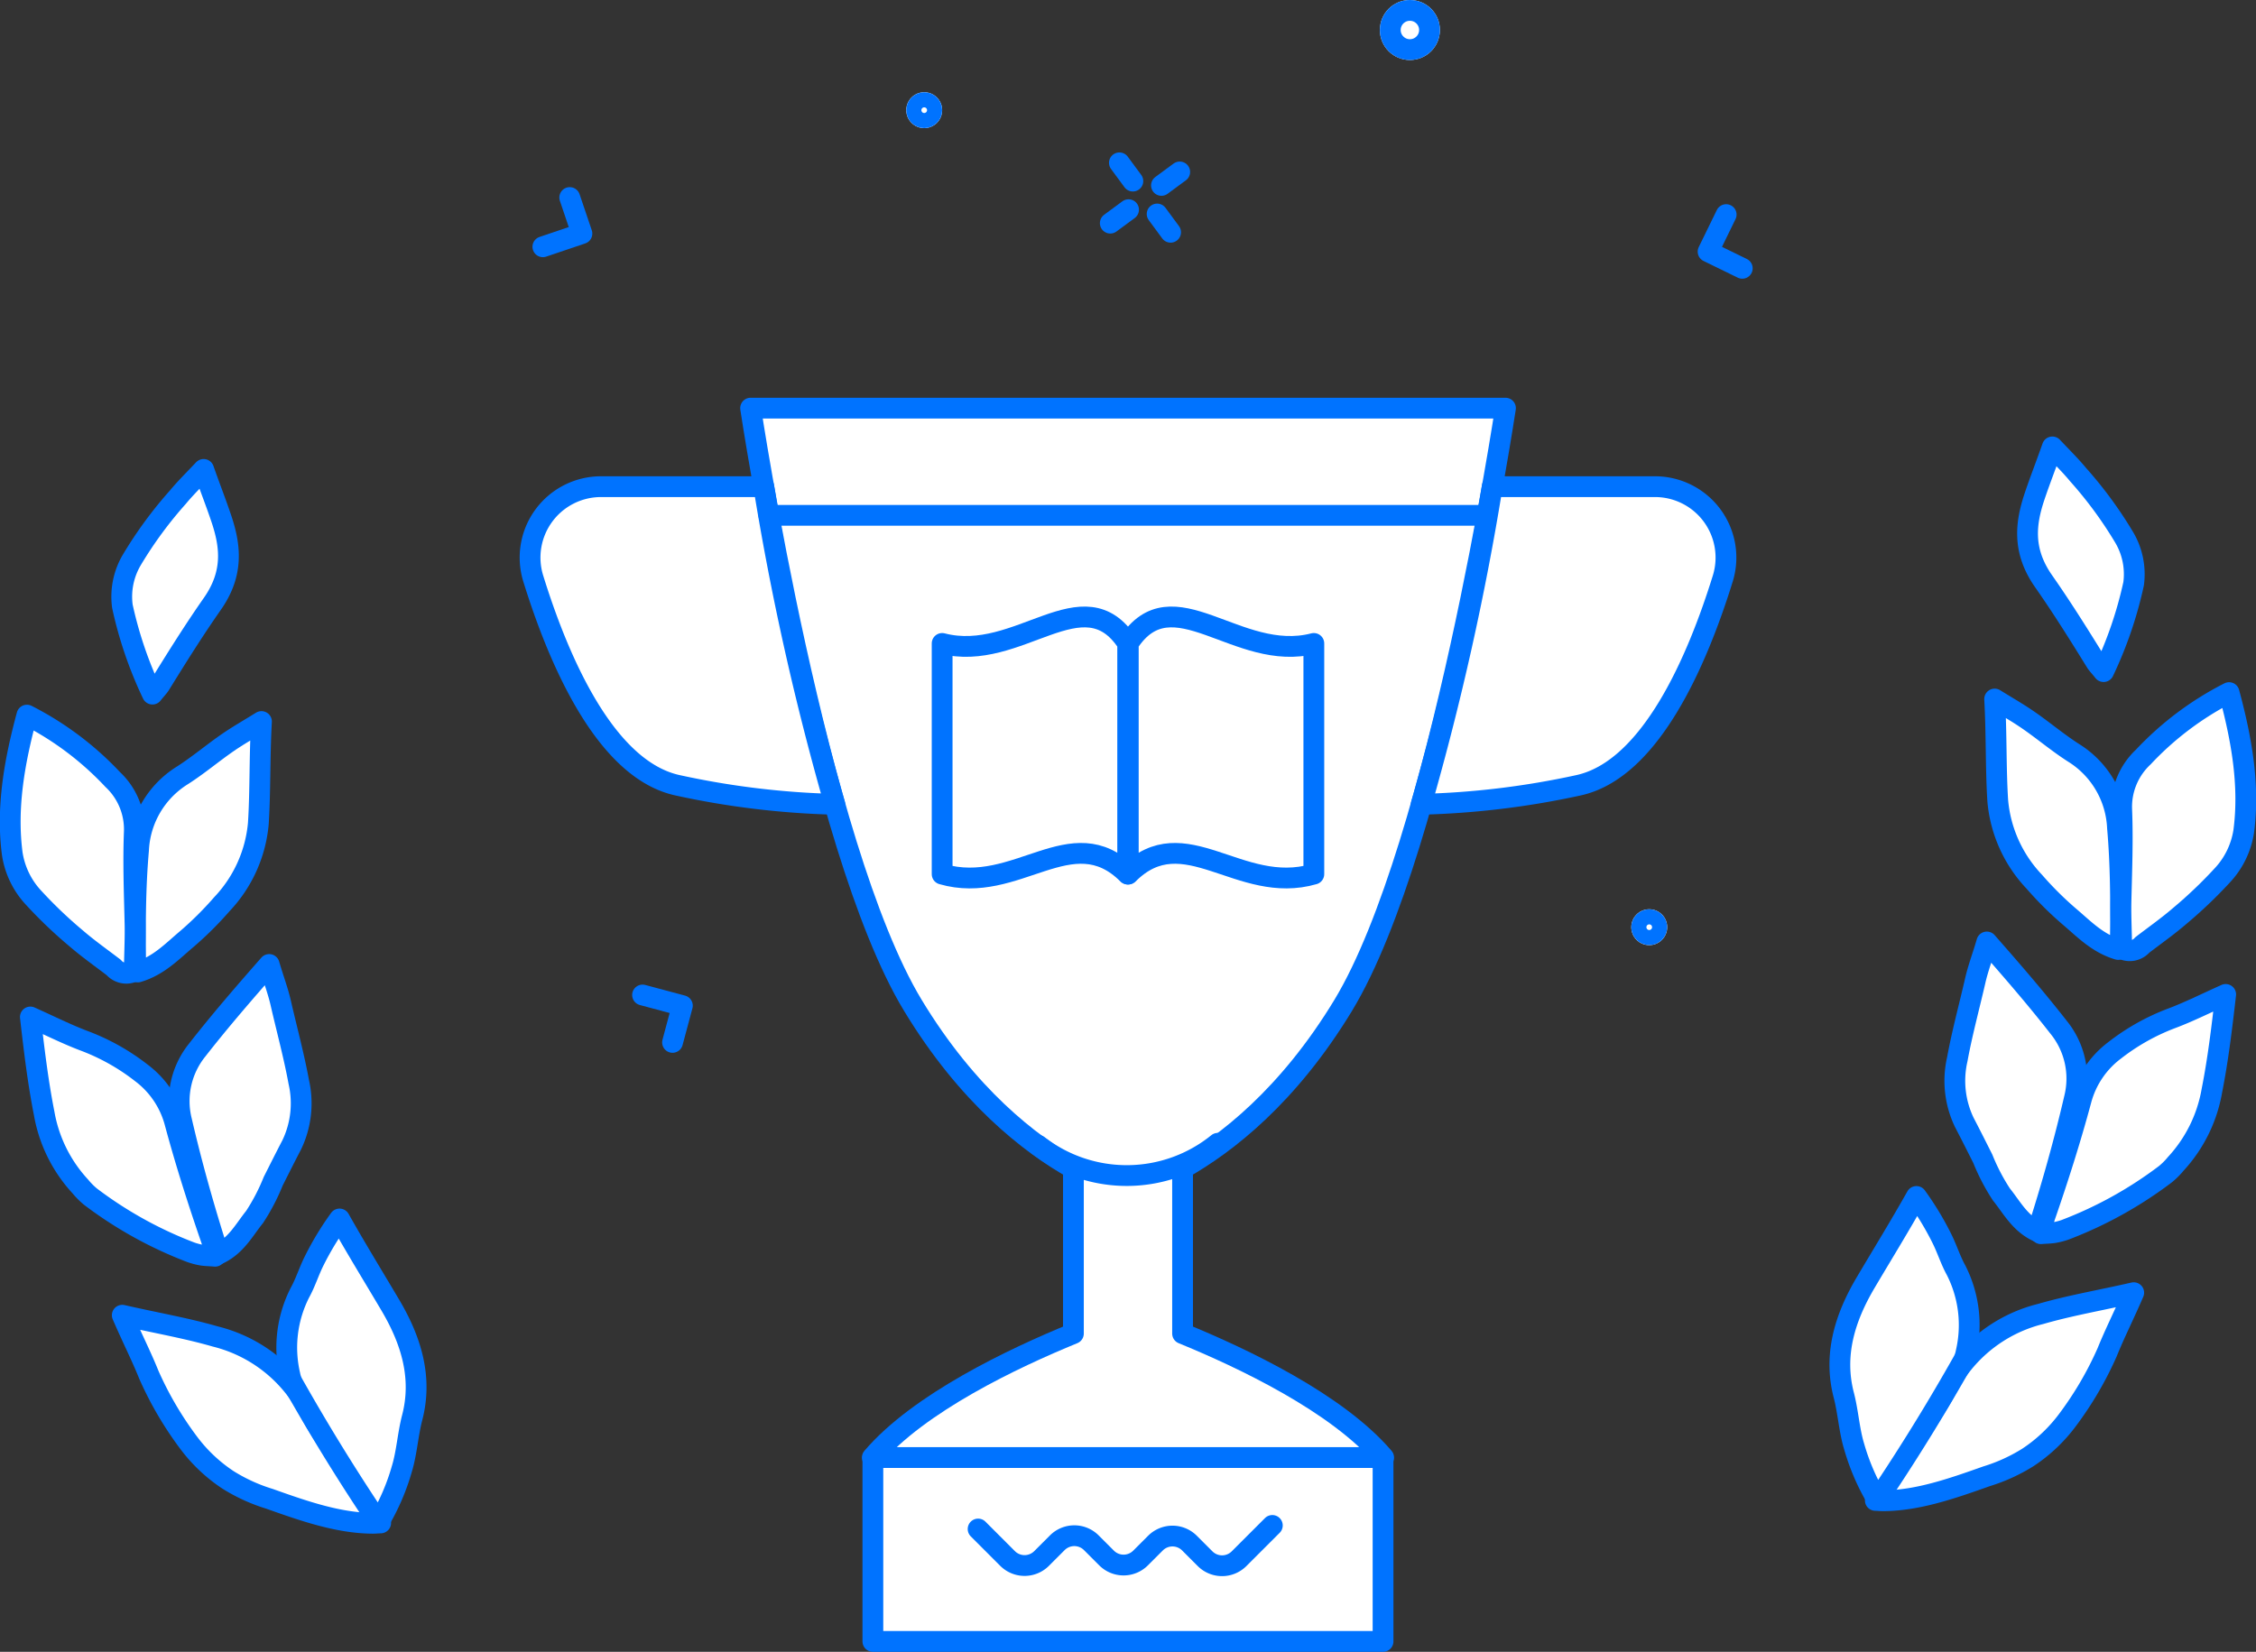 <svg xmlns="http://www.w3.org/2000/svg" width="217.075" height="158.967" viewBox="0 0 217.075 158.967"><rect x="0" y="0" width="217.075" height="158.967" fill="#333333" stroke="none"/><g transform="translate(-693.858 -18054.385)"><g transform="translate(694.843 18054.385)"><g transform="translate(155.98 87.504)" fill="#fff" stroke="#0073ff" stroke-linecap="round" stroke-linejoin="round" stroke-width="2"><circle cx="1.727" cy="1.727" r="1.727" stroke="none"/><circle cx="1.727" cy="1.727" r="0.727" fill="none"/></g><g transform="translate(86.217 8.876)" fill="#fff" stroke="#0073ff" stroke-linecap="round" stroke-linejoin="round" stroke-width="2"><circle cx="1.727" cy="1.727" r="1.727" stroke="none"/><circle cx="1.727" cy="1.727" r="0.727" fill="none"/></g><path d="M6128.615,5210.218l3.832,1.025-.947,3.537" transform="translate(-6067.773 -5114.461)" fill="none" stroke="#0073ff" stroke-linecap="round" stroke-linejoin="round" stroke-width="2"/><path d="M6120.458,5149.685l3.758-1.271-1.173-3.469" transform="translate(-6069.208 -5125.935)" fill="none" stroke="#0073ff" stroke-linecap="round" stroke-linejoin="round" stroke-width="2"/><g transform="translate(50.009 39.278)"><path d="M6179.024,5235.364v15.879c5.787,2.369,14.864,6.673,19.347,11.933h-49.2c4.483-5.259,13.561-9.564,19.348-11.933v-15.879c-4.174-2.357-10.165-6.972-15.461-15.729-9.277-15.343-15.6-57.453-15.6-57.453h72.635s-6.325,42.109-15.6,57.453C6189.188,5228.392,6183.2,5233.007,6179.024,5235.364Z" transform="translate(-6116.229 -5162.182)" fill="#fff" stroke="#0073ff" stroke-linecap="round" stroke-linejoin="round" stroke-width="2"/><path d="M6196.555,5248.079v17.694h-49.09v-17.694h49.09Z" transform="translate(-6114.47 -5147.084)" fill="#fff" stroke="#0073ff" stroke-linecap="round" stroke-linejoin="round" stroke-width="2"/><path d="M6199.172,5168.61h15.652a6.825,6.825,0,0,1,6.539,8.82c-2.446,7.9-6.972,18.471-13.961,19.933a80.064,80.064,0,0,1-15.061,1.815A264.609,264.609,0,0,0,6199.172,5168.61Z" transform="translate(-6106.582 -5161.052)" fill="#fff" stroke="#0073ff" stroke-linecap="round" stroke-linejoin="round" stroke-width="2"/><path d="M6141.9,5168.61h-15.651a6.824,6.824,0,0,0-6.538,8.82c2.445,7.9,6.971,18.471,13.96,19.933a80.064,80.064,0,0,0,15.062,1.815A264.737,264.737,0,0,1,6141.9,5168.61Z" transform="translate(-6119.402 -5161.052)" fill="#fff" stroke="#0073ff" stroke-linecap="round" stroke-linejoin="round" stroke-width="2"/><line x2="69.037" transform="translate(22.988 10.318)" stroke-width="2" stroke="#0073ff" stroke-linecap="round" stroke-linejoin="round" fill="#fff"/><path d="M6156.077,5253.98l2.835,2.836a2.315,2.315,0,0,0,3.272,0l1.513-1.514a2.315,2.315,0,0,1,3.273,0l1.467,1.467a2.313,2.313,0,0,0,3.272,0l1.433-1.433a2.314,2.314,0,0,1,3.273,0l1.5,1.5a2.314,2.314,0,0,0,3.272,0l3.2-3.2" transform="translate(-6112.956 -5146.108)" fill="none" stroke="#0073ff" stroke-linecap="round" stroke-linejoin="round" stroke-width="2"/><path d="M6161,5222.556a13.926,13.926,0,0,0,17.278-.2" transform="translate(-6112.091 -5151.605)" fill="#fff" stroke="#0073ff" stroke-linecap="round" stroke-linejoin="round" stroke-width="2"/><g transform="translate(39.66 20.102)"><path d="M6170.991,5204.022c-5.392-5.393-10.7,2.076-17.857,0v-22.2c7.365,1.917,13.6-6.593,17.857,0Z" transform="translate(-6153.134 -5179.279)" fill="none" stroke="#0073ff" stroke-linecap="round" stroke-linejoin="round" stroke-width="2"/><path d="M6168.365,5204.022c5.392-5.393,10.7,2.076,17.857,0v-22.2c-7.365,1.917-13.6-6.593-17.857,0Z" transform="translate(-6150.457 -5179.279)" fill="none" stroke="#0073ff" stroke-linecap="round" stroke-linejoin="round" stroke-width="2"/></g></g><g transform="translate(131.79 0)" fill="#fff" stroke="#0073ff" stroke-linecap="round" stroke-linejoin="round" stroke-width="2"><circle cx="2.887" cy="2.887" r="2.887" stroke="none"/><circle cx="2.887" cy="2.887" r="1.887" fill="none"/></g><g transform="translate(105.848 15.67)"><g transform="translate(0.877)"><line x2="1.296" y2="1.758" fill="#fff" stroke="#0073ff" stroke-linecap="round" stroke-linejoin="round" stroke-width="2"/><line x2="1.296" y2="1.758" transform="translate(3.631 4.924)" stroke-width="2" stroke="#0073ff" stroke-linecap="round" stroke-linejoin="round" fill="#fff"/></g><g transform="translate(0 0.877)"><line y1="1.296" x2="1.758" transform="translate(0 3.632)" stroke-width="2" stroke="#0073ff" stroke-linecap="round" stroke-linejoin="round" fill="#fff"/><line y1="1.296" x2="1.758" transform="translate(4.924)" stroke-width="2" stroke="#0073ff" stroke-linecap="round" stroke-linejoin="round" fill="#fff"/></g></g><path d="M6217.555,5146.341l-1.74,3.564,3.29,1.606" transform="translate(-6052.446 -5125.689)" fill="none" stroke="#0073ff" stroke-linecap="round" stroke-linejoin="round" stroke-width="2"/><g transform="translate(176.052 43.01)"><path d="M6251.156,5210.094a5.026,5.026,0,0,0,.212-.913c.039-3.589.036-7.19-.28-10.8a8.95,8.95,0,0,0-4.195-7.193c-1.521-.968-2.916-2.157-4.425-3.195-.934-.643-1.914-1.205-3.2-2,.192,3.506.1,6.651.3,9.809a12.95,12.95,0,0,0,3.512,7.771,32.76,32.76,0,0,0,3.35,3.334C6247.846,5208.1,6249.142,5209.5,6251.156,5210.094Z" transform="translate(-6224.377 -5161.729)" fill="#fff" stroke="#0073ff" stroke-linecap="round" stroke-linejoin="round" stroke-width="2"/><path d="M6243.949,5233.739c1.375-4.3,2.569-8.533,3.56-12.807a7.824,7.824,0,0,0-1.515-6.841c-2.141-2.743-4.446-5.412-6.91-8.213-.408,1.4-.853,2.553-1.122,3.752-.578,2.518-1.258,5.011-1.723,7.549a9.237,9.237,0,0,0,.678,6.063c.61,1.166,1.194,2.336,1.781,3.5a19.419,19.419,0,0,0,1.792,3.439C6241.488,5231.414,6242.25,5232.933,6243.949,5233.739Z" transform="translate(-6224.946 -5158.234)" fill="#fff" stroke="#0073ff" stroke-linecap="round" stroke-linejoin="round" stroke-width="2"/><path d="M6236.34,5243.856c-.938,1.815-2.208,3.5-3.319,5.237-1.147,1.8-2.271,3.6-3.518,5.481.421.017.616.04.813.034,3.285-.028,6.585-1.181,9.881-2.352a16.738,16.738,0,0,0,3.993-1.823,15.1,15.1,0,0,0,3.8-3.592,33.256,33.256,0,0,0,3.821-6.529c.724-1.8,1.618-3.549,2.555-5.728-3.137.721-6.077,1.216-8.954,2.046A13.922,13.922,0,0,0,6236.34,5243.856Z" transform="translate(-6226.093 -5153.188)" fill="#fff" stroke="#0073ff" stroke-linecap="round" stroke-linejoin="round" stroke-width="2"/><path d="M6250.144,5215.555a8.819,8.819,0,0,0-3.223,4.783c-1.023,3.805-2.22,7.559-3.509,11.284a15.711,15.711,0,0,0-.361,1.576c.543-.043.914-.042,1.265-.1a6.675,6.675,0,0,0,1.08-.281,38.906,38.906,0,0,0,9.647-5.353,7.266,7.266,0,0,0,.983-.985,13.849,13.849,0,0,0,3.474-7.021c.586-2.962.951-5.954,1.331-9.284-1.969.884-3.531,1.668-5.155,2.282A20.885,20.885,0,0,0,6250.144,5215.555Z" transform="translate(-6223.711 -5157.48)" fill="#fff" stroke="#0073ff" stroke-linecap="round" stroke-linejoin="round" stroke-width="2"/><path d="M6238.438,5242.583a2.693,2.693,0,0,0,.3-.843,11.636,11.636,0,0,0-.959-7.94c-.537-.968-.871-2.073-1.379-3.077a28.363,28.363,0,0,0-2.433-4.013c-1.633,2.9-3.266,5.552-4.85,8.228-2.09,3.51-3.127,7.08-2.143,10.88.426,1.633.52,3.384,1,4.955a21.5,21.5,0,0,0,2.124,4.962,10.637,10.637,0,0,0,.909-1.023Q6234.947,5248.774,6238.438,5242.583Z" transform="translate(-6226.603 -5154.573)" fill="#fff" stroke="#0073ff" stroke-linecap="round" stroke-linejoin="round" stroke-width="2"/><path d="M6243.5,5178.279c1.785,2.551,3.417,5.162,5.025,7.765.156.255.4.492.75.936a38.678,38.678,0,0,0,2.89-8.449,6.944,6.944,0,0,0-.94-4.522,39.282,39.282,0,0,0-4.406-5.988c-.7-.849-1.5-1.633-2.472-2.663-.636,1.811-1.2,3.24-1.691,4.7C6241.775,5172.668,6241.42,5175.308,6243.5,5178.279Z" transform="translate(-6223.903 -5165.357)" fill="#fff" stroke="#0073ff" stroke-linecap="round" stroke-linejoin="round" stroke-width="2"/><path d="M6251.75,5191.67a6.567,6.567,0,0,0-2.077,5c.124,3,0,5.981-.068,8.966-.028,1.508.064,3.023.066,4.474a1.607,1.607,0,0,0,1.986-.355c1.2-.919,2.451-1.8,3.6-2.791a43.486,43.486,0,0,0,4.092-3.9,7.975,7.975,0,0,0,2.071-4.259c.579-4.416-.2-8.842-1.413-13.336A29.847,29.847,0,0,0,6251.75,5191.67Z" transform="translate(-6222.56 -5161.823)" fill="#fff" stroke="#0073ff" stroke-linecap="round" stroke-linejoin="round" stroke-width="2"/></g><g transform="translate(0 45.176)"><path d="M6087.343,5211.937a5.02,5.02,0,0,1-.211-.914c-.038-3.59-.037-7.191.279-10.8a8.95,8.95,0,0,1,4.2-7.194c1.521-.966,2.916-2.156,4.425-3.194.935-.644,1.914-1.2,3.205-2-.191,3.506-.1,6.65-.3,9.809a12.957,12.957,0,0,1-3.513,7.772,32.845,32.845,0,0,1-3.35,3.333C6090.653,5209.946,6089.357,5211.345,6087.343,5211.937Z" transform="translate(-6075.068 -5163.571)" fill="#fff" stroke="#0073ff" stroke-linecap="round" stroke-linejoin="round" stroke-width="2"/><path d="M6094.488,5235.581c-1.374-4.3-2.569-8.531-3.559-12.807a7.828,7.828,0,0,1,1.515-6.841c2.142-2.743,4.448-5.411,6.91-8.213.408,1.4.853,2.553,1.123,3.752.577,2.518,1.257,5.013,1.723,7.549a9.236,9.236,0,0,1-.679,6.063c-.61,1.166-1.194,2.338-1.781,3.5a19.37,19.37,0,0,1-1.792,3.438C6096.951,5233.256,6096.188,5234.774,6094.488,5235.581Z" transform="translate(-6074.438 -5160.076)" fill="#fff" stroke="#0073ff" stroke-linecap="round" stroke-linejoin="round" stroke-width="2"/><path d="M6104.064,5245.7c.939,1.815,2.208,3.5,3.319,5.238,1.147,1.8,2.271,3.6,3.518,5.481-.419.015-.615.039-.812.033-3.285-.028-6.585-1.18-9.88-2.352a16.787,16.787,0,0,1-3.994-1.822,15.139,15.139,0,0,1-3.8-3.591,33.305,33.305,0,0,1-3.821-6.53c-.722-1.8-1.618-3.549-2.555-5.727,3.137.721,6.078,1.217,8.954,2.047A13.921,13.921,0,0,1,6104.064,5245.7Z" transform="translate(-6075.258 -5155.031)" fill="#fff" stroke="#0073ff" stroke-linecap="round" stroke-linejoin="round" stroke-width="2"/><path d="M6089.2,5217.4a8.8,8.8,0,0,1,3.223,4.782c1.024,3.8,2.22,7.559,3.51,11.285a15.446,15.446,0,0,1,.361,1.576c-.544-.044-.914-.042-1.265-.1a6.568,6.568,0,0,1-1.079-.281,38.93,38.93,0,0,1-9.648-5.351,7.279,7.279,0,0,1-.982-.987,13.84,13.84,0,0,1-3.474-7.02c-.587-2.962-.951-5.954-1.33-9.284,1.969.885,3.53,1.668,5.155,2.283A20.812,20.812,0,0,1,6089.2,5217.4Z" transform="translate(-6076.579 -5159.322)" fill="#fff" stroke="#0073ff" stroke-linecap="round" stroke-linejoin="round" stroke-width="2"/><path d="M6100.105,5244.425a2.69,2.69,0,0,1-.305-.843,11.652,11.652,0,0,1,.96-7.94c.538-.968.871-2.073,1.379-3.077a28.436,28.436,0,0,1,2.433-4.013c1.633,2.9,3.266,5.552,4.85,8.229,2.09,3.509,3.128,7.079,2.143,10.88-.426,1.632-.52,3.385-1,4.954a21.478,21.478,0,0,1-2.124,4.961,10.711,10.711,0,0,1-.909-1.022Q6103.6,5250.616,6100.105,5244.425Z" transform="translate(-6072.886 -5156.415)" fill="#fff" stroke="#0073ff" stroke-linecap="round" stroke-linejoin="round" stroke-width="2"/><path d="M6094.725,5180.121c-1.785,2.553-3.417,5.162-5.025,7.765-.156.255-.4.494-.75.936a38.648,38.648,0,0,1-2.891-8.449,6.949,6.949,0,0,1,.94-4.521,39.328,39.328,0,0,1,4.405-5.989c.7-.849,1.5-1.633,2.473-2.663.636,1.81,1.2,3.24,1.69,4.7C6096.448,5174.51,6096.8,5177.15,6094.725,5180.121Z" transform="translate(-6075.267 -5167.199)" fill="#fff" stroke="#0073ff" stroke-linecap="round" stroke-linejoin="round" stroke-width="2"/><path d="M6086.733,5193.512a6.566,6.566,0,0,1,2.077,5c-.122,3,0,5.98.068,8.966.028,1.509-.063,3.023-.066,4.475a1.605,1.605,0,0,1-1.986-.355c-1.2-.919-2.452-1.8-3.6-2.791a43.162,43.162,0,0,1-4.09-3.9,7.97,7.97,0,0,1-2.073-4.259c-.579-4.415.2-8.842,1.413-13.336A29.845,29.845,0,0,1,6086.733,5193.512Z" transform="translate(-6076.869 -5163.665)" fill="#fff" stroke="#0073ff" stroke-linecap="round" stroke-linejoin="round" stroke-width="2"/></g></g></g></svg>
